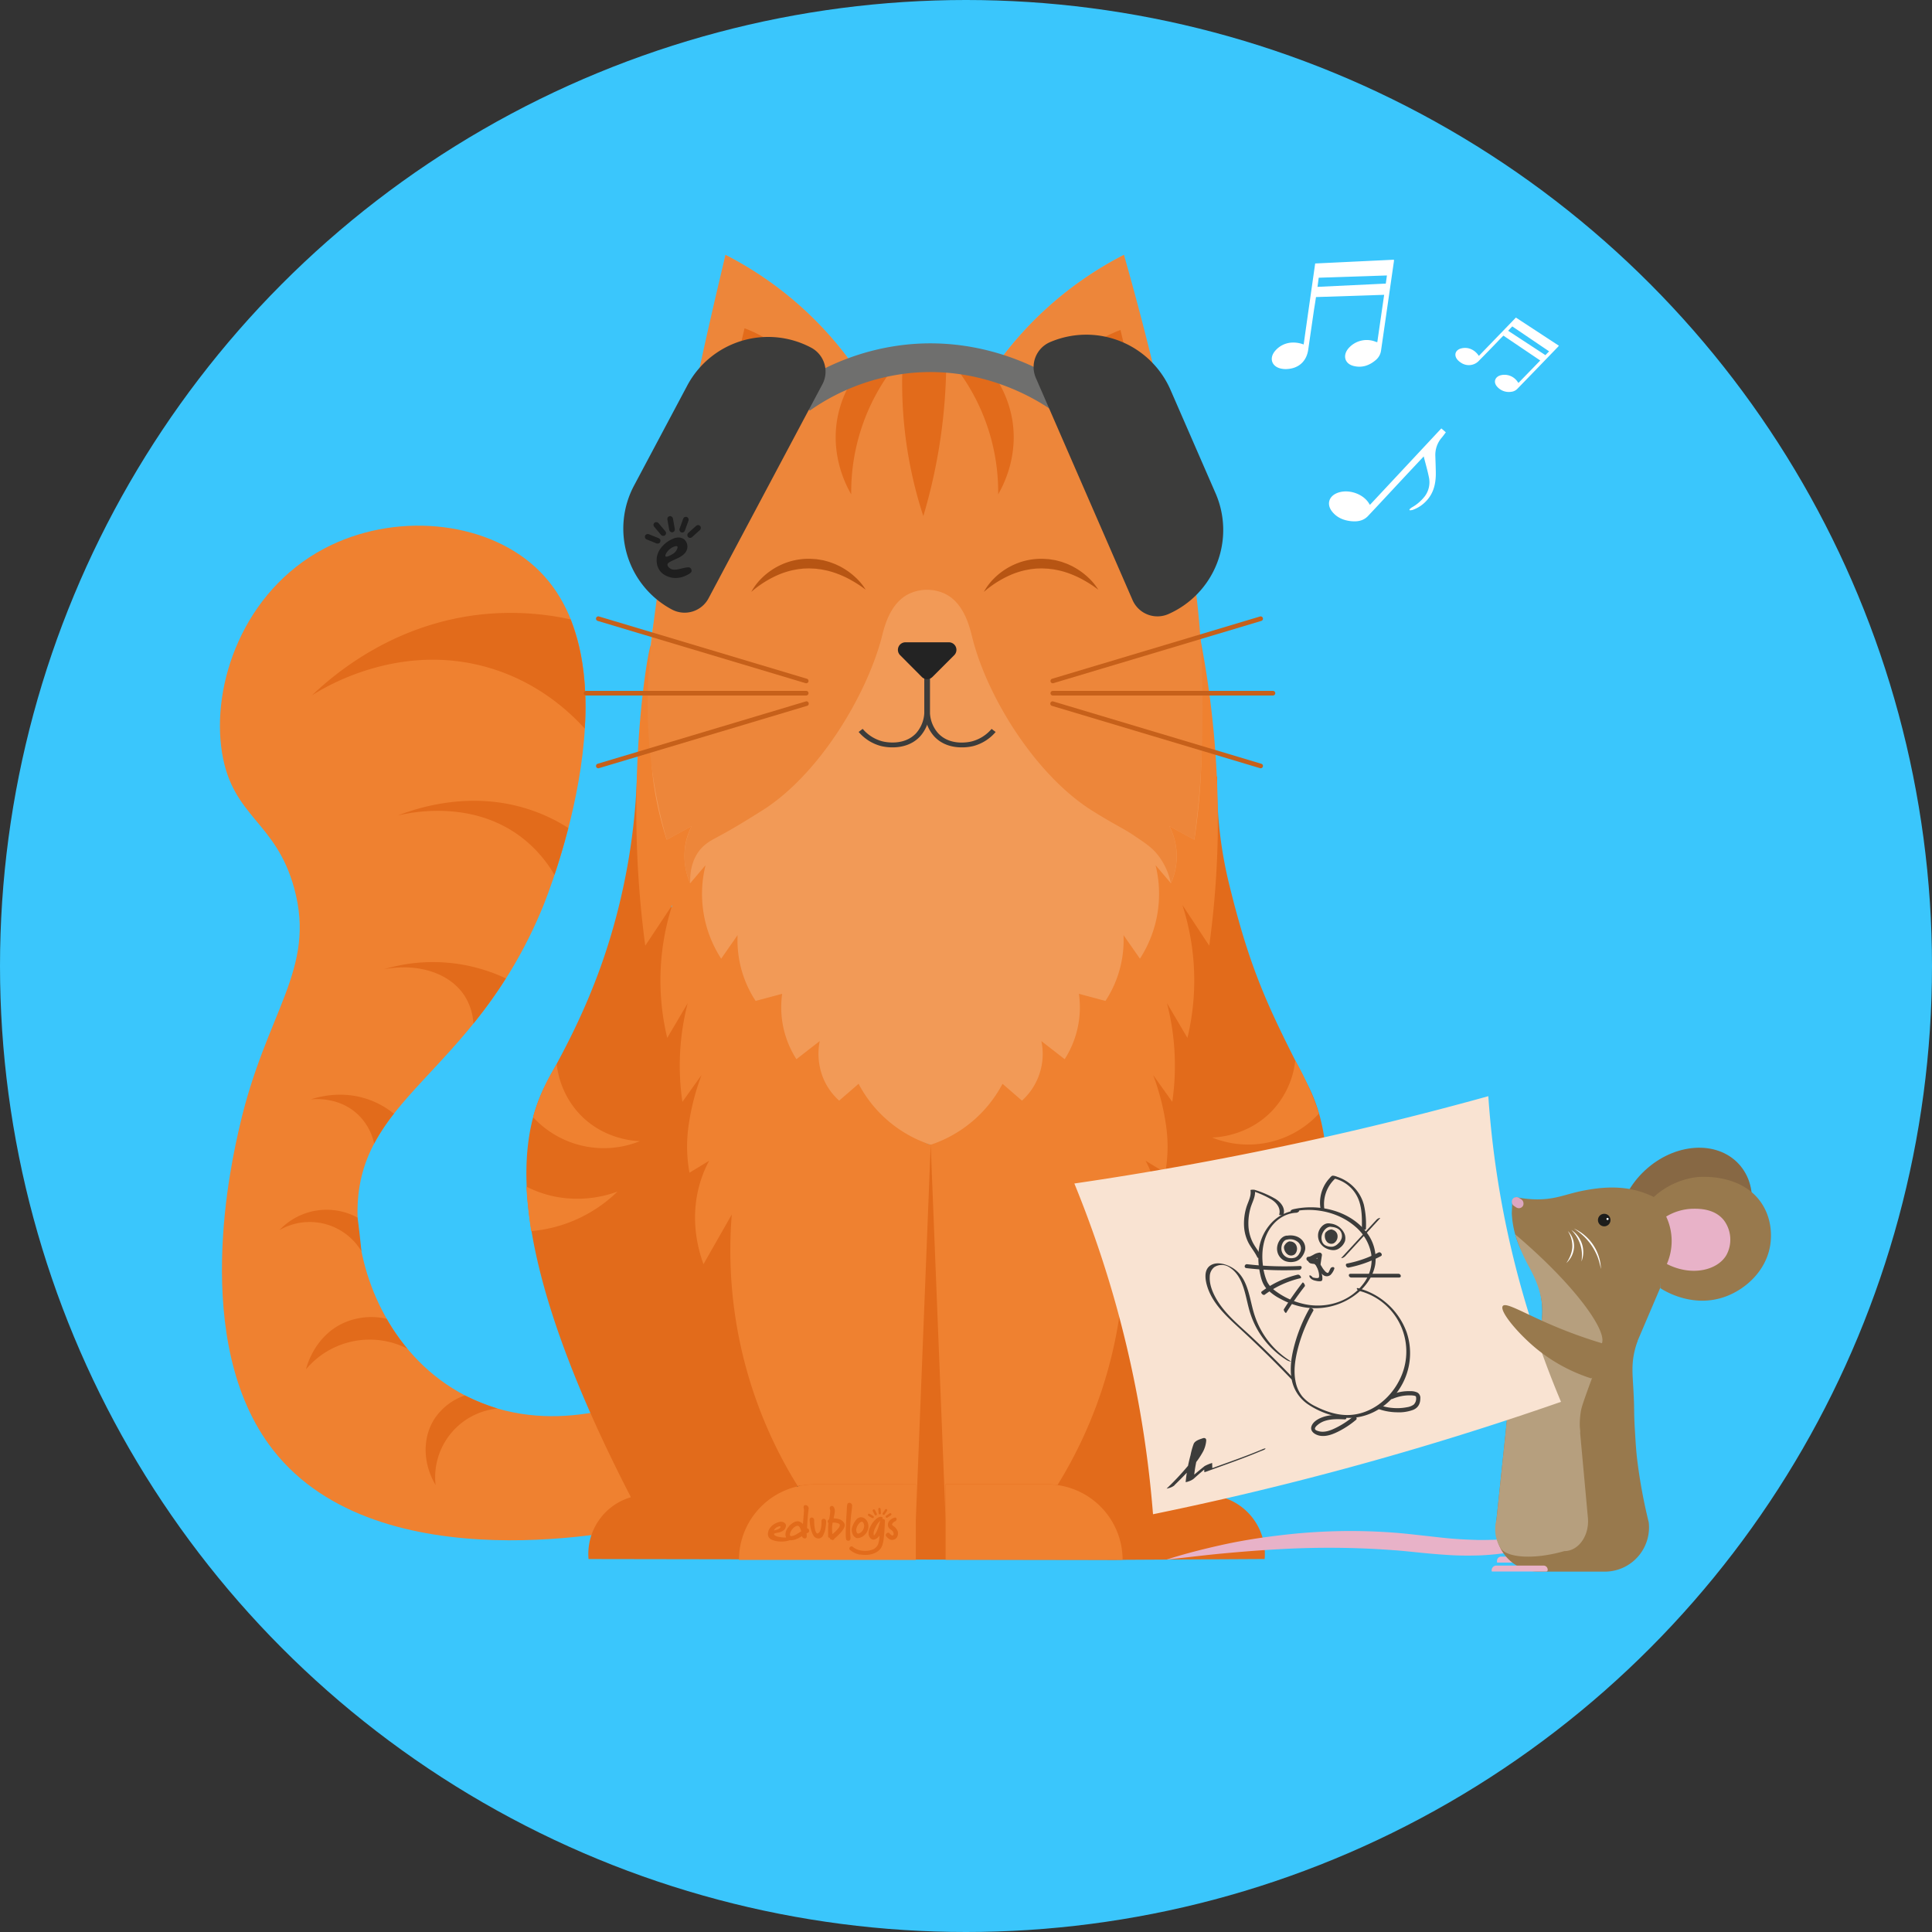<svg id="Layer_1" data-name="Layer 1" xmlns="http://www.w3.org/2000/svg" viewBox="0 0 1024 1024"><rect x="0" y="0" width="1024" height="1024" fill="#333333" stroke="none"/><defs><style>.cls-1{fill:#3ac6fc;}.cls-2{fill:#ef8130;}.cls-3{fill:#e26b1b;}.cls-4{fill:#f29a57;}.cls-5,.cls-9{fill:none;stroke-miterlimit:10;}.cls-5{stroke:#1d1d1b;stroke-width:1.72px;}.cls-6{fill:#ed863a;}.cls-7{fill:#3c3c3b;}.cls-8{fill:#232323;}.cls-9{stroke:#6f6f6e;stroke-width:15.21px;}.cls-10{fill:#b75513;}.cls-11{fill:#fff;}.cls-12{fill:#c6601a;}.cls-13{fill:#1e1e1e;}.cls-14{fill:#e8b2c8;}.cls-15{fill:#876844;}.cls-16{fill:#98794d;}.cls-17{fill:#b69f7e;}.cls-18{fill:#1d1d1b;}.cls-19{fill:#f9e3d2;}.cls-20{fill:#dda6c0;}</style></defs><circle class="cls-1" cx="512" cy="512" r="512"/><path class="cls-2" d="M345,739.07c-6.41,3-53.32,24.06-98.55.54-37.4-19.45-55.89-60.29-56.92-94.25-2-64.22,60.6-73.89,98-164.23,3.19-7.72,52-129.42-3.77-180.52-27.15-24.88-75.06-29.35-111.94-9.85-42.94,22.71-60,72.11-54.13,108.25,5.58,34.31,28.51,36.13,38.26,71.85,11.78,43.17-15,65.22-28.92,126-3.81,16.58-27,114.46,17.73,171.7,56.32,72,190.45,41.73,196.23,40.35"/><path class="cls-3" d="M302.46,328.31a147.3,147.3,0,0,0-48.14-2.55c-46.24,5.26-77.07,31.45-88.91,42.74,6.62-4.21,46.1-28.37,93.36-14.68,26.62,7.71,43.49,23.89,51.14,32.34a160.07,160.07,0,0,0-.75-30.71,123,123,0,0,0-2.7-14.57A113.87,113.87,0,0,0,302.46,328.31Z"/><path class="cls-3" d="M301.2,438.83a92.39,92.39,0,0,0-20-9.57c-30.71-10.34-58.71-1.53-70.44,3,5.81-1.41,38.55-8.82,65.25,11.23a68.28,68.28,0,0,1,17.87,20.22q2.34-7,4.54-14.62,1.5-5.22,2.8-10.26"/><path class="cls-3" d="M268.13,518.59c-3.05,4.81-6.45,9.81-10.22,14.91-2.35,3.16-4.69,6.18-7,9a30.38,30.38,0,0,0-4.87-15c-7.88-11.86-24.64-17.15-42.52-13.78a90.75,90.75,0,0,1,64.62,4.86Z"/><path class="cls-3" d="M208.77,590.28a45.35,45.35,0,0,0-13.58-7.57c-13.64-4.75-25.76-1.54-30.48,0,2-.22,15.22-1.44,25.21,8.21a30.33,30.33,0,0,1,8.39,15.18,105.46,105.46,0,0,1,5.52-9.09C205.48,594.56,207.15,592.32,208.77,590.28Z"/><path class="cls-3" d="M189.5,645.36A34.35,34.35,0,0,0,148.1,652a32,32,0,0,1,43.45,11.16q-.33-3.47-.73-7C190.42,652.45,190,648.87,189.5,645.36Z"/><path class="cls-3" d="M204.93,699a36.07,36.07,0,0,0-22.67,2.13c-15.34,6.93-19.54,22.49-20.07,24.62a44.05,44.05,0,0,1,53.72-10.93c-1.61-1.93-3.26-4-4.91-6.34A111,111,0,0,1,204.93,699Z"/><path class="cls-3" d="M246.42,739.61a31.55,31.55,0,0,0-16.35,12.72c-6.28,10.08-5.89,23.5.8,34.75a36.61,36.61,0,0,1,32.87-40.52q-3-.93-6.22-2.12A117.43,117.43,0,0,1,246.42,739.61Z"/><path class="cls-4" d="M581.48,579.59c-10,7.1-34,20.87-66,25.52a154.9,154.9,0,0,1-22.21,1.62,199.28,199.28,0,0,1-72.78-38.26C325.67,489.41,343.85,347.89,346,332.93Q365.25,234,384.47,135.12a188.68,188.68,0,0,1,70.17,62.06,142.18,142.18,0,0,1,70.82,0,188.92,188.92,0,0,1,70.2-62.06Q616,237.08,636.28,339a451.93,451.93,0,0,1-2.75,115.39C625.81,504.39,618.46,553.39,581.48,579.59Z"/><path class="cls-3" d="M337.67,410.23a334.86,334.86,0,0,1-7.48,60.66,332,332,0,0,1-11,39.17C308,541.93,295.08,563.36,289,575.24c-16.4,32-19.54,92.51,45.4,218.32a31.33,31.33,0,0,0-22.46,32.77l283,.45h-8.32l83.67-.46a31.33,31.33,0,0,0-22.46-32.77c64.95-125.81,61.8-186.33,45.4-218.32-20.32-39.65-30-59.18-41.2-104.35a224.17,224.17,0,0,1-6.85-47.84c-.36-8.55.17-11.5-.21-11.58-1.33-.28-7.87,35.88-18.26,68.17-11.11,34.59-20.36,63.34-43.27,86.77-9.6,9.82-37,34.44-90.16,40.32a140.91,140.91,0,0,1-37.48-9.11C361.36,560.11,340.47,429.39,337.67,410.23Z"/><path class="cls-5" d="M423,787.92l-.13-.21"/><path class="cls-2" d="M485.42,786.71v40.07H391.66v0a40.06,40.06,0,0,1,31.2-39,39.42,39.42,0,0,1,8.9-1Z"/><path class="cls-2" d="M595,826.73v0H501.19V786.71h53.66a36.75,36.75,0,0,1,5.67.42A40.06,40.06,0,0,1,595,826.73Z"/><path class="cls-2" d="M493.29,606.73q-3.93,99.46-7.87,198.93V786.71H431.76a39.42,39.42,0,0,0-8.9,1,236.22,236.22,0,0,1-35-144l-15,26.32c-2.75-7.53-7-22.83-2.52-40.57a64,64,0,0,1,5.49-14.22c-3.47,2.13-6.93,4.22-10.39,6.32a77.11,77.11,0,0,1-.56-24.35v0a127.12,127.12,0,0,1,6.93-27.4c-3.38,4.73-6.74,9.48-10.13,14.2a132.7,132.7,0,0,1,2.81-52.3c-3.59,6.14-7.22,12.26-10.84,18.4a130.43,130.43,0,0,1,2.68-70.46L342,501.24c-1.2-9-2.58-21-3.54-35.35-4.61-68.63,5.44-124.06,6.55-124,.49,0-.65,10.92-.43,37.3.19,23,1.19,31.51,2,37a178.54,178.54,0,0,0,6.78,28.88l13.23-7.2a33.79,33.79,0,0,0-3,8.09,36.35,36.35,0,0,0,2.22,22.2l8.14-9.58a63.11,63.11,0,0,0,8.29,49.54l8.7-12.49a59.09,59.09,0,0,0,3.39,22.53,58.27,58.27,0,0,0,6.17,12.35l14.07-3.77a51,51,0,0,0,7.55,34.66l12.36-9.61a34.27,34.27,0,0,0,2.4,20.93,33.11,33.11,0,0,0,7.89,10.64l10.3-8.92a66.47,66.47,0,0,0,38.24,32.3,66.9,66.9,0,0,0,38.05-32.3l10.3,8.92a33.35,33.35,0,0,0,10.29-31.57q6.18,4.8,12.35,9.61a51,51,0,0,0,7.55-34.66l14.07,3.77a58.6,58.6,0,0,0,9.56-34.88l8.71,12.49a63.25,63.25,0,0,0,8.29-49.54q4.06,4.79,8.14,9.58a34.78,34.78,0,0,0-.81-30.29l13.24,7.2a343.23,343.23,0,0,0,3.8-55.92c-.66-44.45-10.15-90.42-10-90.44h0c.68,2.36,1.31,4.75,1.92,7.16a1.05,1.05,0,0,0,0,.19,506.31,506.31,0,0,1,16.71,130.15c0,9.71-.34,19.58-1,29.68-.79,12.23-2,24-3.55,35.35l-14.25-21.6a130.15,130.15,0,0,1,2.68,70.46q-5.43-9.21-10.84-18.4a132.7,132.7,0,0,1,2.81,52.3c-3.38-4.72-6.74-9.47-10.13-14.2a127.12,127.12,0,0,1,6.93,27.4v0a78.11,78.11,0,0,1-.52,24.35c-3.47-2.1-6.93-4.19-10.4-6.32a64,64,0,0,1,5.46,14.22c4.52,17.74.24,33-2.52,40.57q-7.52-13.14-15-26.32a236.69,236.69,0,0,1-34.64,143.38,36.75,36.75,0,0,0-5.67-.42H501.19v18.95Q497.25,706.2,493.29,606.73Z"/><path class="cls-6" d="M633,445.06l-13.24-7.2a34.78,34.78,0,0,1,.81,30.29A36.26,36.26,0,0,0,614,453.56c-3.53-4.63-7.52-7-13-10.74s-10.18-5.66-22.11-13.14c-30-18.84-55.58-60.17-63.45-91.37-1.39-5.43-4.15-18.21-14.15-23.38a22.37,22.37,0,0,0-19.89,0c-9.89,5.12-12.75,17.63-14,22.59-7.74,30-32.77,72.87-63.58,92.16-7.42,4.65-14.87,9.29-22.59,13.43-4.23,2.27-7.57,3.93-10.48,7.64-4.56,5.82-5.07,12.88-4.91,17.4a35.18,35.18,0,0,1,.8-30.29l-13.23,7.2a261.33,261.33,0,0,1-7.57-35.38c-4.33-30.32-2.42-55.12.23-76.78,4.93-40.35,17.33-110.16,38.47-197.8a188.31,188.31,0,0,1,70.16,62.06,141.91,141.91,0,0,1,70.83,0,188.76,188.76,0,0,1,70.19-62.06C622.31,228.23,634,301.82,636.29,339a627.18,627.18,0,0,1,.09,72.61C635.45,425.27,634.13,436.74,633,445.06Z"/><path class="cls-7" d="M509.72,396.12c-4.36,0-10.16-1.07-14.57-5.81a19.86,19.86,0,0,1-5-12.12V356h2.76v22.13a17.43,17.43,0,0,0,4.34,10.51c6.5,7,16.74,4.6,17.89,4.3a20.58,20.58,0,0,0,10.42-6.6l2.15,1.62a23.4,23.4,0,0,1-11.83,7.47A25.7,25.7,0,0,1,509.72,396.12Z"/><path class="cls-7" d="M473.05,396.12a25.47,25.47,0,0,1-6.12-.71,23.35,23.35,0,0,1-11.83-7.47l2.14-1.62a20.58,20.58,0,0,0,10.42,6.6c1.14.29,11.39,2.68,17.89-4.3A17.4,17.4,0,0,0,489.89,378V356h2.76v22.13a19.91,19.91,0,0,1-5,12.2C483.22,395.05,477.42,396.12,473.05,396.12Z"/><path class="cls-8" d="M505.84,347.17l-11.65,11.65a3.94,3.94,0,0,1-5.59,0L477,347.17a4,4,0,0,1,2.79-6.74H503A4,4,0,0,1,505.84,347.17Z"/><path class="cls-3" d="M376.85,249.11q8.89-37.56,17.77-75.12a70.91,70.91,0,0,1,36.74,31.45c-4,1.84-8.18,4-12.4,6.43A147,147,0,0,0,376.85,249.11Z"/><path class="cls-3" d="M611.65,250q-8.88-37.56-17.77-75.11a70.91,70.91,0,0,0-36.74,31.45c4,1.84,8.18,4,12.41,6.43A147.1,147.1,0,0,1,611.65,250Z"/><path class="cls-3" d="M454.64,197.18a58.24,58.24,0,0,0-10.79,24.43c-3.67,20,4.6,35.71,7.31,40.41a108.41,108.41,0,0,1,23.41-68.48c-3.13.32-6.49.77-10,1.42S457.68,196.37,454.64,197.18Z"/><path class="cls-3" d="M525.58,197.18a58.24,58.24,0,0,1,10.79,24.43c3.66,20-4.61,35.71-7.32,40.41a108.33,108.33,0,0,0-23.4-68.48c3.4.36,7,.88,10.86,1.61C519.73,195.76,522.75,196.45,525.58,197.18Z"/><path class="cls-3" d="M501.53,193.16a292.06,292.06,0,0,1-12.15,80.39,226.38,226.38,0,0,1-11-80.38c3-.25,6.23-.41,9.6-.46,4.83-.07,9.35.12,13.51.45"/><path class="cls-2" d="M686.53,562.08a46.35,46.35,0,0,1-12.35,26.74c-12.47,13-28.39,14-31.76,14.08a51,51,0,0,0,56.68-12.72,158.49,158.49,0,0,0-5.86-14.94C691.06,570.4,688.78,566,686.53,562.08Z"/><path class="cls-2" d="M295.08,564a46.31,46.31,0,0,0,12.36,26.74c12.47,13,28.38,14,31.75,14.07a51,51,0,0,1-56.68-12.71c.94-3.27,2.1-6.77,3.56-10.44A108.62,108.62,0,0,1,295.08,564Z"/><path class="cls-9" d="M424.8,211.44a119.87,119.87,0,0,1,57.48-21.34c39.93-3.74,69.3,14.21,78.22,20.15"/><path class="cls-2" d="M703.08,628.93A59.27,59.27,0,0,1,688,634.22a61.79,61.79,0,0,1-33.14-2.65,74.82,74.82,0,0,0,45.71,20.95q.84-5.25,1.48-11c.49-4.38.84-8.59,1.08-12.62"/><path class="cls-2" d="M279,628.93a59.27,59.27,0,0,0,15.13,5.29,61.79,61.79,0,0,0,33.14-2.65,74.82,74.82,0,0,1-45.71,20.95q-.84-5.25-1.48-11c-.49-4.38-.84-8.59-1.08-12.62"/><path class="cls-7" d="M395,167.05h0a14.36,14.36,0,0,1,14.36,14.36V309.88A14.36,14.36,0,0,1,395,324.24h0a48.56,48.56,0,0,1-48.56-48.56V215.61A48.56,48.56,0,0,1,395,167.05Z" transform="translate(159.66 -148.71) rotate(28.01)"/><path class="cls-7" d="M619.2,325.5h0a48.69,48.69,0,0,0,25.14-63.9l-24-55.08a48.7,48.7,0,0,0-63.9-25.14h0a14.41,14.41,0,0,0-7.43,18.9l51.28,117.79A14.39,14.39,0,0,0,619.2,325.5Z"/><path class="cls-10" d="M398.19,313.71a31.18,31.18,0,0,1,5.33-7.08,35.88,35.88,0,0,1,15.53-9.15,36.47,36.47,0,0,1,9.12-1.32c.39,0,.77,0,1.16,0l1.15.07,2.31.15,2.29.37,1.14.19,1.11.29c.74.2,1.49.39,2.22.61l2.16.79a19.5,19.5,0,0,1,2.1.9c.69.33,1.39.63,2,1a36.13,36.13,0,0,1,7.33,5.23,31,31,0,0,1,5.69,6.79,61.13,61.13,0,0,0-7.19-4.75,51.38,51.38,0,0,0-7.54-3.59,42.58,42.58,0,0,0-7.85-2.22l-1-.2-1-.12-2-.25-2-.09-1-.05c-.34,0-.68,0-1,0l-2,.06c-.67,0-1.34.15-2,.2-1.35.09-2.66.42-4,.64a44.36,44.36,0,0,0-7.76,2.49A55.58,55.58,0,0,0,398.19,313.71Z"/><path class="cls-10" d="M521.47,313.71a31.18,31.18,0,0,1,5.33-7.08,35.88,35.88,0,0,1,15.53-9.15,36.47,36.47,0,0,1,9.12-1.32c.39,0,.77,0,1.16,0l1.15.07,2.31.15,2.28.37,1.14.19,1.12.29c.74.2,1.49.39,2.22.61l2.16.79a20.4,20.4,0,0,1,2.1.9c.69.33,1.38.63,2,1a36.7,36.7,0,0,1,7.33,5.23,31,31,0,0,1,5.69,6.79,61.13,61.13,0,0,0-7.19-4.75,51.87,51.87,0,0,0-7.54-3.59,42.46,42.46,0,0,0-7.86-2.22l-1-.2-1-.12-2-.25-2-.09-1-.05c-.33,0-.67,0-1,0l-2,.06c-.67,0-1.34.15-2,.2-1.35.09-2.66.42-4,.64a44.36,44.36,0,0,0-7.76,2.49A55.58,55.58,0,0,0,521.47,313.71Z"/><path class="cls-11" d="M730,181.35c1.22-8.42,2.41-16.68,3.63-25.09l-36.13,1.19c-.32,2.17-.64,4.27-1,6.37q-1.56,10.74-3.11,21.49c-.88,6.14-5,9.95-11.23,10.29a12.12,12.12,0,0,1-3.18-.23c-5-1.08-6.46-5.57-3.08-9.47,3.65-4.19,9.26-5.47,15.07-3.32,2-14.29,4.06-28.54,6.1-42.93l41.75-2c0,.61,0,1.07-.11,1.53q-3.35,23.22-6.7,46.44a8,8,0,0,1-2.75,5.15c-3.48,3-7.48,4.36-12,3.15s-5.7-5.5-2.6-9.23a12.8,12.8,0,0,1,14.54-3.53A5.63,5.63,0,0,0,730,181.35Zm5.1-35.35-36.15,1.2-.65,4.84,36.2-1.73Z"/><path class="cls-11" d="M726.09,267.59l37.84-40.52,2.4,2.08c-.79,1-1.47,2-2.2,2.84a13.93,13.93,0,0,0-3.37,9.68c.09,3.11.23,6.22.25,9.33,0,5.46-1.2,10.51-5.12,14.6a18,18,0,0,1-7.28,4.7,7.35,7.35,0,0,1-1.42.17L747,270a10.26,10.26,0,0,1,1.2-1,22.89,22.89,0,0,0,7-6,12.47,12.47,0,0,0,2.16-10c-.73-3.65-1.79-7.23-2.76-11.09-2.92,3.11-5.64,6-8.35,8.9-7.06,7.56-14.09,15.15-21.18,22.69-2.45,2.6-5.67,3.08-9,2.73-4-.42-7.64-1.94-10.18-5.29-2.76-3.66-1.61-7.73,2.61-9.54,5.74-2.46,13.85.11,17.11,5.43Z"/><path class="cls-11" d="M804.85,202.92l11.51-11.85-19.52-13.18c-1,1-2,2-2.93,3Q789,186,784.06,191a7.35,7.35,0,0,1-9.86,1.13,7.8,7.8,0,0,1-1.59-1.33c-2.24-2.49-1.28-5.41,2-6.17,3.53-.82,7,.65,9.22,4l19.63-20.31,22.78,14.91c-.25.31-.43.55-.64.77Q815,195,804.31,206a5.29,5.29,0,0,1-3.43,1.67,8.22,8.22,0,0,1-7.54-2.93c-1.94-2.37-.9-5.09,2.15-5.87a8.35,8.35,0,0,1,9,3.7A4,4,0,0,0,804.85,202.92Zm16.21-16.7L801.53,173l-2.19,2.31,19.75,12.92Z"/><path class="cls-12" d="M558,362.14a1.22,1.22,0,0,1-.35-2.39l110.2-33a1.22,1.22,0,0,1,.69,2.34l-110.19,33A1.48,1.48,0,0,1,558,362.14Z"/><path class="cls-12" d="M668.17,407.2a1,1,0,0,1-.34-.06l-110.2-33a1.22,1.22,0,1,1,.7-2.33l110.19,33a1.21,1.21,0,0,1,.82,1.52A1.23,1.23,0,0,1,668.17,407.2Z"/><path class="cls-12" d="M674.68,368.63H558a1.22,1.22,0,0,1,0-2.44h116.7a1.22,1.22,0,0,1,0,2.44Z"/><path class="cls-12" d="M427.31,362.14a1.48,1.48,0,0,1-.35-.05l-110.19-33a1.22,1.22,0,0,1,.7-2.34l110.19,33a1.22,1.22,0,0,1-.35,2.39Z"/><path class="cls-12" d="M317.12,407.2a1.23,1.23,0,0,1-1.17-.87,1.22,1.22,0,0,1,.82-1.52L427,371.8a1.22,1.22,0,1,1,.7,2.33l-110.19,33A1.12,1.12,0,0,1,317.12,407.2Z"/><path class="cls-12" d="M427.31,368.63H310.61a1.22,1.22,0,0,1,0-2.44h116.7a1.22,1.22,0,0,1,0,2.44Z"/><path class="cls-13" d="M365.11,300.73c-1.43-.13-4,.66-5.35.94-1.23.25-3,.6-4.47-.31-.65-.4-1.64-1.33-1.49-2.22s1.4-1.44,3.94-2.63l1-.45c1.34-.61,4.73-2.17,5.44-5.1a5.17,5.17,0,0,0-1.44-5,5,5,0,0,0-3.22-1.08,7.23,7.23,0,0,0-3.16.83,14.61,14.61,0,0,0-5.14,3.67,11.36,11.36,0,0,0-2.77,4.63,10.42,10.42,0,0,0-.27,4.73,8.44,8.44,0,0,0,4.71,6.34A11.48,11.48,0,0,0,357,306.3a12.58,12.58,0,0,0,7.17-1.55c2.14-1,2.36-1.72,2.39-2.07a2,2,0,0,0-.86-1.78A1.42,1.42,0,0,0,365.11,300.73Zm-12.34-5.82c-.56-.66,1.15-3.54,3.57-4.77.76-.38,2.24-1,2.68-.47s-.61,2.21-.7,2.33a5.75,5.75,0,0,1-1.9,1.71C355.66,294.18,353.28,295.5,352.77,294.91Z"/><rect class="cls-13" x="354.19" y="273.51" width="2.99" height="8.69" rx="1.47" transform="translate(-42.95 66.18) rotate(-10.03)"/><rect class="cls-13" x="361.04" y="273.75" width="2.99" height="8.69" rx="1.47" transform="translate(116.79 -107.1) rotate(19.97)"/><rect class="cls-13" x="348.2" y="276.02" width="2.99" height="8.69" rx="1.47" transform="translate(797.78 270.14) rotate(139.97)"/><rect class="cls-13" x="344.43" y="281.23" width="2.99" height="8.69" rx="1.47" transform="translate(740.37 71.96) rotate(112.02)"/><rect class="cls-13" x="366.36" y="277.35" width="2.99" height="8.69" rx="1.47" transform="translate(330.43 -180.11) rotate(47.92)"/><path class="cls-3" d="M417.06,815.46a3.55,3.55,0,0,1-.76-2.18h0a6.31,6.31,0,0,1,1.33-3.61h0A9.62,9.62,0,0,1,420.5,807h0a4.42,4.42,0,0,1,2.08-.67h0a2.69,2.69,0,0,1,.4,0h0a3.82,3.82,0,0,1,2.31,1.15h0a4.09,4.09,0,0,1,.28.33h0c.06-.7.14-1.56.21-2.46h0c.18-2.12.35-4.46.34-5.17h0v-.13h0a4.74,4.74,0,0,1-.19-1.17h0a1.46,1.46,0,0,1,.15-.72h0a.89.89,0,0,1,.75-.43h0a1.77,1.77,0,0,1,1.78,1.75h0a1.74,1.74,0,0,1-.1.59h0v0h0a.64.64,0,0,0,0,.07h0c0,.07,0,.16,0,.27h0c0,.22-.07.52-.11.89h0c-.08.73-.18,1.71-.27,2.78h0c-.16,2-.31,4.23-.36,5.93h0a1.87,1.87,0,0,1,.58.27h0a1.07,1.07,0,0,1,.42.59h0a1.77,1.77,0,0,1,.07.5h0a1,1,0,0,1-.22.7h0a1.24,1.24,0,0,1-.5.38h0a5.55,5.55,0,0,1-.64.24h0a9.37,9.37,0,0,1,.12,1.18h0a3,3,0,0,1-.06.66h0a1.26,1.26,0,0,1-.33.65h0a.9.9,0,0,1-.57.22h-.12a1.78,1.78,0,0,1-.88-.31h0a1.35,1.35,0,0,1-.48-.63h0c0-.11-.06-.21-.08-.3h0c-.37.24-.87.54-1.45.85h0a9.87,9.87,0,0,1-4.22,1.37h0a2.77,2.77,0,0,1-2.29-1Zm3-5.1a5.33,5.33,0,0,0-1.4,3h0a.76.76,0,0,0,.18.56h0a.89.89,0,0,0,.7.24h0a5.94,5.94,0,0,0,2.44-.89h0c.86-.47,1.78-1.07,2.66-1.62h0c0-.18-.1-.43-.18-.69h0a5.2,5.2,0,0,0-.81-1.75h0a1.37,1.37,0,0,0-.77-.53h-.24a4.3,4.3,0,0,0-2.58,1.71Zm11.14,3.55a10.11,10.11,0,0,1-1.32-3.13h0a25.9,25.9,0,0,1-.74-5h0a1.41,1.41,0,0,1,0-.2h0a1.35,1.35,0,0,1,.25-.87h0a1,1,0,0,1,.75-.38h0l.2,0h0a1.35,1.35,0,0,1,1,.65h0a1.52,1.52,0,0,1,.19.76h0v.61h0a21.22,21.22,0,0,0,.37,3.95h0a5,5,0,0,0,.85,2.18h0c.21.24.36.3.51.3h0a.67.67,0,0,0,.34-.1h0a2.55,2.55,0,0,0,1.05-1.21h0a7.81,7.81,0,0,0,.57-2h0a18.09,18.09,0,0,0,.2-3.06h0v-.08h0a1.57,1.57,0,0,1,.17-.81h0a1.17,1.17,0,0,1,1-.55h.08a1.06,1.06,0,0,1,.73.3h0a1.51,1.51,0,0,1,.34.51h0a2.13,2.13,0,0,1,.15.63h0v.1c0,.29-.09,1.53-.31,3h0a12.54,12.54,0,0,1-1.31,4.28h0a3,3,0,0,1-2.09,1.63h0l-.42,0h0a3.11,3.11,0,0,1-2.59-1.52Zm9.94,2.21h-.22a1.37,1.37,0,0,1-.95-.53h0a1.39,1.39,0,0,1-.21-.52h0l-.13,0h0a1.17,1.17,0,0,1-.72-.54h0l0,0v0a.8.8,0,0,1,0-.15h0a.15.15,0,0,1,0-.07h0a.81.81,0,0,1,0-.16h0c0-.13,0-.31,0-.52h0c0-.43,0-1,0-1.69h0a46.17,46.17,0,0,1,.15-4.66h0a1.53,1.53,0,0,1-.37-.8h0v-.1h0a1.15,1.15,0,0,1,.34-.78h0a1.89,1.89,0,0,1,.4-.34h0c0-.06,0-.14.05-.23h0c.07-.3.15-.71.23-1.19h0a18.5,18.5,0,0,0,.32-3.16h0v-.15h0a3.3,3.3,0,0,0-.1-.43h0a3.31,3.31,0,0,1-.14-.77h0a1.13,1.13,0,0,1,.24-.75h0a1.19,1.19,0,0,1,.8-.4h.1a1,1,0,0,1,.68.26h0a1.93,1.93,0,0,1,.43.54h0a3.55,3.55,0,0,1,.41,1.62h0v.17h0a8.43,8.43,0,0,1-.22,2h0c-.11.54-.24,1.14-.39,2h0a10.22,10.22,0,0,1,2.76.39h0a4.52,4.52,0,0,1,2.94,2.3h0a1.83,1.83,0,0,1,.2.85h0a4,4,0,0,1-.66,2h0a13.19,13.19,0,0,1-1.47,2h0a35.37,35.37,0,0,1-3,2.9h0c-.17.16-.29.27-.31.3h0a1.78,1.78,0,0,0-.23.28h0a1.16,1.16,0,0,1-.34.37h0a.91.91,0,0,1-.44.12h0Zm-.14-5.8a26.81,26.81,0,0,0,.18,2.8h0c.23-.19.51-.41.81-.67h0a16.54,16.54,0,0,0,2.49-2.6h0a2.94,2.94,0,0,0,.65-1.51h0a.56.56,0,0,0-.07-.3h0a1.93,1.93,0,0,0-1.17-.75h0a7,7,0,0,0-2.13-.29h0l-.46,0h0c0,.16-.06.37-.09.62h0a18.34,18.34,0,0,0-.21,2.18h0v.5Zm8.71,6.34a1.56,1.56,0,0,1-.86-.29h0a1,1,0,0,1-.38-.58h0a3.84,3.84,0,0,1-.12-.67h0c-.06-.52-.09-1.19-.1-2h0c0-3,.25-7.67.42-10.38h0c.09-1.37.14-2.55.2-3.46h0a10,10,0,0,1,.24-2h0a1.15,1.15,0,0,1,.23-.41h0a1.28,1.28,0,0,1,.85-.38h0a1.58,1.58,0,0,1,1.08.54h0a1.23,1.23,0,0,1,.28.47h0a1.91,1.91,0,0,1,.08.59h0c0,.5-.08,1.19-.22,2.39h0c-.14,1.21-.34,2.92-.56,5.4h0c-.18,2-.25,3.92-.24,5.64h0c0,1.11.07,2.11.16,2.92h0c0,.11,0,.25,0,.4h0a3.09,3.09,0,0,1,0,.73h0a1.44,1.44,0,0,1-.37.78h0a.92.92,0,0,1-.65.27h0Zm3.85-1.69.23-.48-.23.48a3.59,3.59,0,0,1-1.46-1.5h0a5.36,5.36,0,0,1-.66-2.5h0a5.38,5.38,0,0,1,.39-2h0a11.88,11.88,0,0,1,2-3.51h0a3.63,3.63,0,0,1,2.27-1.29h.21a3.61,3.61,0,0,1,2.2.82h0a4.76,4.76,0,0,1,1.68,3h0a5.83,5.83,0,0,1,.09,1h0a6.12,6.12,0,0,1-2,4.52h0a5.83,5.83,0,0,1-3.69,1.73h0a2.46,2.46,0,0,1-1.08-.22Zm3-8.4a.68.68,0,0,0-.17.07h0a2.24,2.24,0,0,0-.67.43h0a6.51,6.51,0,0,0-1.82,3.14h0a2.08,2.08,0,0,0-.09.71h0a3.08,3.08,0,0,0,.27,1.25h0a1.15,1.15,0,0,0,.61.65h0a.62.62,0,0,0,.21,0h0a2.72,2.72,0,0,0,1.45-.69h0a4.18,4.18,0,0,0,1.09-1.28h0v0a5,5,0,0,0,.58-2.18h0a3.09,3.09,0,0,0-.31-1.3h0a1.75,1.75,0,0,0-.43-.65h0a1,1,0,0,0-.44-.2h0l-.25,0h0Zm-.14-.12,0-.41,0,.41Zm-48.66,3.93a8.48,8.48,0,0,1,1.57-1.86,10.06,10.06,0,0,1,4.29-2l.75.06a3.27,3.27,0,0,1,1.69.78,1.9,1.9,0,0,1,.4,1.93,3.29,3.29,0,0,1-1.59,2.12,7.48,7.48,0,0,1-2.86,1c-1,.16-1.61.35-1.71.56s0,.5.39.82a6.48,6.48,0,0,0,2.64.87,12,12,0,0,0,3.46.21,12.88,12.88,0,0,0,2.26-.46c.59-.2,1.23.42,1.55.37s.56.15.71.59c-.67.74-1.55.52-2.27.81a11.86,11.86,0,0,1-2.65.71,15.25,15.25,0,0,1-3.77.09l-.88-.11a11.12,11.12,0,0,1-3.13-1,3.8,3.8,0,0,1-1.16-1.13,3.53,3.53,0,0,1-.44-1.75A6.34,6.34,0,0,1,407.74,810.38Zm2.39.76a8.36,8.36,0,0,0,2.81-.9c.49-.34.73-.67.7-1s-.39-.37-1.11-.11A4,4,0,0,0,411,810,12.36,12.36,0,0,0,410.13,811.14Z"/><path class="cls-3" d="M455.9,824a10.78,10.78,0,0,1-5.43-2.58h0a.84.84,0,0,1-.3-.62h0a.92.92,0,0,1,0-.16h0a1.21,1.21,0,0,1,.35-.68h0a1.26,1.26,0,0,1,.71-.35h0l.14,0h0a1,1,0,0,1,.69.29h0a7.14,7.14,0,0,0,1.51,1h0a11.22,11.22,0,0,0,1.74.69h0A12.05,12.05,0,0,0,458,822h0c.3,0,.6,0,.9,0h0a10.36,10.36,0,0,0,1.84-.2h0a11.23,11.23,0,0,0,2.34-.74h0a5.36,5.36,0,0,0,2.38-2.7h0a14.44,14.44,0,0,0,.68-4.47h0c-.15.21-.31.41-.48.61h0a5.27,5.27,0,0,1-1,.89h0a3.75,3.75,0,0,1-1.53.63h0l-.27,0h0a1.63,1.63,0,0,1-.72-.15h0a2.65,2.65,0,0,1-.76-.53h0a3.75,3.75,0,0,1-1-2.42h0c0-.08,0-.17,0-.26h0a6.46,6.46,0,0,1,.49-2.52h0a15.31,15.31,0,0,1,1.31-2.55h0a11.11,11.11,0,0,1,.68-.95h0a10.71,10.71,0,0,1,1.23-1.32h0a7.07,7.07,0,0,1,1.54-1.09h0a2.49,2.49,0,0,1,1.09-.3h0a2.09,2.09,0,0,1,.61.08h0a1,1,0,0,1,.33.15h0a.38.38,0,0,1,.15.3h0v.07h0a1.14,1.14,0,0,1-.28.53h.09l.36,0h0c.64.09,1.06.47,1.06,1h0v.09h0c-.07,1.5-.15,3-.23,4.5h0c-.07,1.5-.23,3-.39,4.49h0a17,17,0,0,1-.75,3.77h0a7.53,7.53,0,0,1-.76,1.6h0a6.82,6.82,0,0,1-2.08,2h0a10.39,10.39,0,0,1-2.75,1.2h0a13.41,13.41,0,0,1-3.11.44h0a14.78,14.78,0,0,1-3.07-.27Zm10.41-17.77a6,6,0,0,0-.48.51h0l-.51.64h0a7,7,0,0,0-.83,1.26h0c-.22.44-.44.88-.65,1.33h0a6.64,6.64,0,0,0-.82,2.8h0v0h0a3.32,3.32,0,0,0,.1.79h0c.06.16.12.22.16.23h0l0,0h0l.13-.11h0a5.08,5.08,0,0,0,.42-.52h0a14.65,14.65,0,0,0,1.19-2.3h0a22,22,0,0,0,.85-2.44h0c.22-.81.45-1.63.69-2.44h0l-.29.25Z"/><path class="cls-3" d="M471.43,815.78a5.53,5.53,0,0,1-1.81-1.65h0a.81.81,0,0,1-.16-.47h0a1,1,0,0,1,.06-.33h0a1.39,1.39,0,0,1,.47-.65h0a1.42,1.42,0,0,1,.72-.32h.09a.75.75,0,0,1,.64.33h0a3.87,3.87,0,0,0,1.09,1h0a.88.88,0,0,0,.46.15h0a.78.78,0,0,0,.52-.28h0s0,0,0,0h0a1.17,1.17,0,0,0,.05-.11h0a1.39,1.39,0,0,0,.08-.54h0v0h0a2.54,2.54,0,0,0-.2-.82h0a2.67,2.67,0,0,0-.8-1h0c-.22-.18-.46-.35-.7-.51h0a3.15,3.15,0,0,1-.69-.62h0a2.62,2.62,0,0,1-.63-1.64h0a3.23,3.23,0,0,1,0-.53h0a3.42,3.42,0,0,1,1.34-2.27h0a6,6,0,0,1,2.33-1.17h0l.18,0h0a.69.69,0,0,1,.54.23h0a.79.79,0,0,1,.22.54h0a1,1,0,0,1,0,.17h0a1.41,1.41,0,0,1-.87,1.07h0a3.4,3.4,0,0,0-.66.4h0a2.49,2.49,0,0,0-.61.6h0a1.26,1.26,0,0,0-.27.65h0V808h0a.7.7,0,0,0,.32.53h0a8.73,8.73,0,0,0,.77.59h0a3.64,3.64,0,0,1,.77.7h0a8.26,8.26,0,0,1,.8,1.11h0a3.42,3.42,0,0,1,.46,1.32h0a3.4,3.4,0,0,1,0,.45h0a4,4,0,0,1-.39,1.81h0a2.81,2.81,0,0,1-1.73,1.5h0a3.44,3.44,0,0,1-1,.18h0a2.81,2.81,0,0,1-1.48-.39Zm2.24-2.19v0Zm-.07-.06,0,0,0,0Z"/><path class="cls-3" d="M469,800.31c.17-.26.35-.51.72-.47a.57.57,0,0,1,.52.6,1.18,1.18,0,0,1-.21.52l-1,1.5c-.17.26-.35.5-.72.47a.57.57,0,0,1-.52-.61,1.19,1.19,0,0,1,.21-.51Z"/><path class="cls-3" d="M465.53,800.09a.76.76,0,0,1,.3-.81.55.55,0,0,1,.77.17,1.12,1.12,0,0,1,.15.54l.14,1.77c0,.31,0,.62-.3.81a.56.56,0,0,1-.78-.16,1.21,1.21,0,0,1-.14-.54Z"/><path class="cls-3" d="M462.69,801.09a.77.77,0,0,1,0-.87.57.57,0,0,1,.78-.15,1.19,1.19,0,0,1,.34.44l.82,1.58a.81.81,0,0,1,0,.87.57.57,0,0,1-.78.15,1.2,1.2,0,0,1-.35-.44Z"/><path class="cls-3" d="M462.65,803.38c.26.16.51.33.49.71a.55.55,0,0,1-.57.54,1,1,0,0,1-.53-.18l-1.53-.89c-.27-.16-.52-.33-.5-.71a.57.57,0,0,1,.58-.55,1.15,1.15,0,0,1,.52.19Z"/><path class="cls-3" d="M471.34,802.22a.74.74,0,0,1,.85-.13.56.56,0,0,1,.23.76,1.13,1.13,0,0,1-.4.38l-1.48,1a.74.74,0,0,1-.85.13.56.56,0,0,1-.23-.76,1.24,1.24,0,0,1,.4-.39Z"/><path class="cls-14" d="M794.14,825.06h22.7a.24.24,0,0,1,.24.24V826a2.23,2.23,0,0,1-2.23,2.23H795.4a2,2,0,0,1-2-2v-.48A.7.7,0,0,1,794.14,825.06Z" transform="translate(1610.52 1653.27) rotate(180)"/><path class="cls-14" d="M853.75,795.23a84.78,84.78,0,0,1-24.52,18.36,102.08,102.08,0,0,1-29.64,9.28,132.63,132.63,0,0,1-15.51,1.53c-5.17.15-10.36.14-15.5-.16s-10.26-.74-15.29-1.24-10-1.06-14.94-1.39a458.26,458.26,0,0,0-59.88-.52c-10,.52-20,1.32-30.05,2.25s-20,2.21-30.15,3.28c9.67-3.1,19.52-5.6,29.45-7.8s20-3.79,30.12-5a308.47,308.47,0,0,1,61.23-1.47c5.1.38,10.22,1,15.22,1.54s10,1.16,14.89,1.58,9.86.63,14.78.76c4.92,0,9.84-.08,14.72-.58a113.26,113.26,0,0,0,28.74-6.2A104.65,104.65,0,0,0,853.75,795.23Z"/><ellipse class="cls-15" cx="893.14" cy="643.1" rx="38.7" ry="31.22" transform="translate(-199.29 776.82) rotate(-42.73)"/><path class="cls-16" d="M815.55,833h35a23.46,23.46,0,0,0,23.31-26.16,280.47,280.47,0,0,1-6-32.27c-.69-5.52-.89-9.41-1.27-15.56-.75-12.05-.18-10.37-.84-22.19-.5-8.9-1-13.47.52-20.32a51.21,51.21,0,0,1,1.65-5.7L813.2,676a45.1,45.1,0,0,1,4,23.46c-.61,5.73-2.26,9.94-4.39,15.27a100.66,100.66,0,0,1-8.08,15.92,37.33,37.33,0,0,0-5.37,15.84q-3.23,30.67-6.46,61.36A22.77,22.77,0,0,0,815.55,833Z"/><path class="cls-16" d="M805.22,660.35c5.16,12,20.12,21.6,29.82,29.94,7.9,6.8,18,17.65,26.63,35.13l18.24-42.73a119.13,119.13,0,0,1,3-18.19,120.61,120.61,0,0,1,7.23-20.9c-11.32-10-21.76-12.67-27.3-13.55-9.56-1.52-18.56.09-22.37.77-10.34,1.85-15.25,4.9-25.72,4.87a54.64,54.64,0,0,1-11.48-1.26l-1.72,2.21-.27,6.38A50.37,50.37,0,0,0,805.22,660.35Z"/><path class="cls-17" d="M829.13,822.12c7.52,0,13.36-8.26,12.49-17.67l-4.33-47.32a24.54,24.54,0,0,0-5.79-14c-.65-.73-5.36-5.25-11.73-5.63-8.7-.53-17.93,6.88-21.41,18.55q-2.6,24.72-5.2,49.43A19.27,19.27,0,0,0,793,815a20.64,20.64,0,0,0,2.23,5.4C798.45,825.52,812.33,826.9,829.13,822.12Z"/><path class="cls-17" d="M803.08,654.23c.45,1.44,1.16,3.58,2.14,6.12a89.52,89.52,0,0,0,5.27,11.22c2.39,4.5,7,13.11,7,23.32,0,7.84-2.71,14.85-4.62,19.81a66,66,0,0,1-2.88,6.51c-3.46,6.79-5,6.91-7.22,11.66-1.82,3.92-2.35,7.24-3.35,13.59a94.4,94.4,0,0,0-1,9.54l39.12,3.23a41.31,41.31,0,0,1,.32-11c.38-2.26.87-4,5.65-17,2-5.58,2.39-6.43,3-8.53a103.51,103.51,0,0,0,2.75-11.56C850.51,703.22,832.94,679.46,803.08,654.23Z"/><circle class="cls-18" cx="850.27" cy="646.66" r="3.33"/><circle class="cls-11" cx="852.03" cy="646.08" r="0.57"/><path class="cls-14" d="M791.41,829.8h28.7a.27.27,0,0,1,.27.27v.37a2.5,2.5,0,0,1-2.5,2.5h-25a2.2,2.2,0,0,1-2.2-2.2v-.16A.78.78,0,0,1,791.41,829.8Z" transform="translate(1610.99 1662.73) rotate(-180)"/><path class="cls-11" d="M834.18,651.14a23,23,0,0,1,5.71,3.6,24.47,24.47,0,0,1,7.49,11.19,23,23,0,0,1,1.13,6.66c-.22-1.1-.44-2.2-.76-3.26a26.59,26.59,0,0,0-1-3.16,31.19,31.19,0,0,0-3.05-5.84,32,32,0,0,0-4.24-5.06A35.07,35.07,0,0,0,834.18,651.14Z"/><path class="cls-11" d="M832.85,651.92a13.34,13.34,0,0,1,3.43,3.19,14.47,14.47,0,0,1,2.2,4.21,13.68,13.68,0,0,1-.27,9.3,22.89,22.89,0,0,0,.22-4.59,17.45,17.45,0,0,0-.84-4.42A19.81,19.81,0,0,0,832.85,651.92Z"/><path class="cls-11" d="M831,652.47a11.16,11.16,0,0,1,2.55,3.94,11.53,11.53,0,0,1,.72,4.7,12.27,12.27,0,0,1-4.08,8.32,18.88,18.88,0,0,0,2.17-4,14.3,14.3,0,0,0,1-4.35A14.66,14.66,0,0,0,831,652.47Z"/><path class="cls-16" d="M899.22,623.91c1.38-.16,24.08-2.33,34.72,14.26,5.81,9.05,4.78,18.61,4.38,21.38-2,13.77-12.9,23.76-24,27.75-17.55,6.28-32.69-3.47-34.38-4.61,0-7.43-.27-15.33-.84-23.63-.6-8.72-1.49-17-2.55-24.65A41.62,41.62,0,0,1,899.22,623.91Z"/><path class="cls-14" d="M883.11,644.8a30.42,30.42,0,0,1,.36,25.14c13.18,6.76,26.86,3.35,31.56-4.73a17.16,17.16,0,0,0-1.26-18.34c-4.84-6.23-13-6.26-16.48-6.21A28.7,28.7,0,0,0,883.11,644.8Z"/><path class="cls-19" d="M569.43,627.28c36.76-5.37,75.6-12.22,116.2-20.93C722,598.56,756.43,590,788.84,581a505.61,505.61,0,0,0,38.53,162c-35.29,12.3-73.29,24.24-113.9,35.24-35.6,9.65-69.81,17.67-102.35,24.34a586.06,586.06,0,0,0-19-108.69A584.34,584.34,0,0,0,569.43,627.28Z"/><path class="cls-16" d="M796.52,692.2c-2,2.55,7.89,14.51,18,22.79a88.66,88.66,0,0,0,28.86,15.59,79,79,0,0,0,7-4.85c2.74-2.12,3.78-3.21,6.27-5.06a58.33,58.33,0,0,1,7.48-4.7,250.54,250.54,0,0,1-40.58-13.21C807.56,696,798.19,690.05,796.52,692.2Z"/><path class="cls-7" d="M688.16,641.39a21.4,21.4,0,0,0-14.35,6.85A25.65,25.65,0,0,0,667.06,664a36.92,36.92,0,0,0,.56,9.73c.58,3.11,1.31,6.46,3.39,8.94a26.53,26.53,0,0,0,7.45,5.63,41.06,41.06,0,0,0,8.75,3.64,35.27,35.27,0,0,0,32.71-6.87c4.42-3.81,8.07-9.1,9-15a22.68,22.68,0,0,0-4.94-17.3c-8.9-11.22-25.08-14.91-38.59-11.83-.39.09-1.26.44-1.33.9s.27.52.69.42c11.46-2.61,24.33,0,33.37,7.69a24.74,24.74,0,0,1,8.66,14.68,20.84,20.84,0,0,1-4.36,16c-6.67,8.79-18,12.54-28.71,11a39.56,39.56,0,0,1-16.09-6.26c-2.5-1.67-4.87-3.54-6.14-6.33a29.88,29.88,0,0,1-2.16-8.85c-.74-6.34.06-13.11,3.53-18.6,3.12-4.93,8.25-8.55,14.18-8.8a2.08,2.08,0,0,0,1.46-.77c.23-.37.16-.66-.33-.63Z"/><path class="cls-7" d="M702,641.26a18.46,18.46,0,0,1,5.79-16.68l-.64.06a18.36,18.36,0,0,1,11.68,8.61c3.06,5.2,3.08,11.46,3,17.31,0,.81,2.11,1.7,2.13.8a46.8,46.8,0,0,0-1.07-12.77,21,21,0,0,0-5.38-9.42,22.24,22.24,0,0,0-8.83-5.47,7,7,0,0,0-2.3-.58c-.69.07-1.29.92-1.73,1.4a18.39,18.39,0,0,0-3.09,4.52,19.33,19.33,0,0,0-1.62,11.79c.13.75,2.25,1.53,2.06.43Z"/><path class="cls-7" d="M680.27,643.76c1.12-3.54-1.48-6.62-4.32-8.37a52,52,0,0,0-11-4.76c-.23-.08-2.23-.14-2.17.21.55,3.27-1.42,6.35-2.28,9.4a29.73,29.73,0,0,0-1.15,9.23,22.14,22.14,0,0,0,2.09,8.69c1.41,2.93,3.64,5.37,5,8.33.23.51,2.36,0,2.33-.1-1.34-2.9-3.5-5.3-4.91-8.15a22,22,0,0,1-2.18-8.87,29.58,29.58,0,0,1,1.09-9c.86-3.12,2.9-6.28,2.34-9.6l-2.16.21a50.8,50.8,0,0,1,10.78,4.67c2.82,1.73,5.34,4.75,4.23,8.25,0,.09,2.16.42,2.33-.11Z"/><path class="cls-7" d="M693.73,668.53a8.23,8.23,0,0,0,3.23-1.17c.47-.26.94-.52,1.43-.74l.41-.16c.11,0,.08,0,0,0l.21-.06a4.51,4.51,0,0,1,.82-.12l-1.27-1.54-.42,2.71-.22,1.42c0,.11,0,.23,0,.35-.05.28-.13.26.32-.05q.21-.33.48-.21c-.09,0-.1,0,0,0s-.11-.09-.14-.11a5.71,5.71,0,0,0-2.32-1.19c-.32-.06-.64-.07-1-.13-.07,0-.28-.09-.05,0,0,0-.21,0-.22-.08l.12.07c-.08-.06-.09-.06,0,0s.06.07,0,0a1.35,1.35,0,0,1,.15.26v.58c-.59.37-.73.54-.43.49-.12,0-.11,0,0,0l.46,0,.85.09a9.83,9.83,0,0,1,1.56.34,1,1,0,0,0,1.29-.65,1.31,1.31,0,0,0-.74-1.47,12.5,12.5,0,0,0-3.64-.6,1.48,1.48,0,0,0-1,.3,1.33,1.33,0,0,0-.37,1.3,2.16,2.16,0,0,0,1.41,1.45,8.93,8.93,0,0,0,1.46.26c.05,0,.3.06.2,0s.06,0,.09,0l.19.08.13.06c-.17-.08,0,0,0,0s.26.16.38.25a3.07,3.07,0,0,0,1.55.81,1.19,1.19,0,0,0,1.09-.55,2.39,2.39,0,0,0,.25-.95l.63-4.13a1.25,1.25,0,0,0-1.28-1.53,7.81,7.81,0,0,0-3.22,1.16c-.47.25-1,.52-1.44.73l-.41.17c-.1,0-.08,0,0,0l-.21.06a4.52,4.52,0,0,1-.82.13,1,1,0,0,0-.75,1.29,1.22,1.22,0,0,0,1.28,1Z"/><path class="cls-7" d="M696.94,669.9c.7,1.12,1.39,2.25,2.11,3.35a8.59,8.59,0,0,0,2.45,2.67,3.13,3.13,0,0,0,3.73-.21,8.83,8.83,0,0,0,1.94-3.12.69.69,0,0,0-.53-1,1.49,1.49,0,0,0-1.47.75c-.24.48-.47,1-.71,1.45a2.56,2.56,0,0,1-.56.86c.14-.13-.13.19,0,0,0,0-.18.09,0,0a.65.65,0,0,1-.33,0,2.65,2.65,0,0,1-1.06-.68,11.74,11.74,0,0,1-1.75-2.27L699,668.84a1.08,1.08,0,0,0-1.42-.21c-.38.2-1,.79-.65,1.27Z"/><path class="cls-7" d="M696.27,667.2c.71,2.42,2.07,4.61,2.64,7.08a8,8,0,0,1,.23,1.88c0,.6,0,1.14-.7,1.22a6.32,6.32,0,0,1-1.89-.13c-.33-.06-.65-.14-1-.23-.12,0-.26-.09-.39-.11-.29-.11-.21,0,.25.31.23.44.38.51.42.22.18-.53-1.6-1.92-1.78-1.38-.27.82.79,1.72,1.38,2.09a6.27,6.27,0,0,0,2.11.71,7,7,0,0,0,2.46.19c.79-.12.88-.69.89-1.41.05-3.36-2-6.23-2.91-9.35a2.49,2.49,0,0,0-1.08-1.19c-.2-.12-.8-.39-.66.1Z"/><path class="cls-7" d="M704.7,648.44c-3-.48-5.47,2.49-6,5.15a7.48,7.48,0,0,0,3.14,7.46,9,9,0,0,0,4.39,1.53,5.41,5.41,0,0,0,4.06-1.3,7.54,7.54,0,0,0,2.57-3.44,6.22,6.22,0,0,0-.35-4.14,9.21,9.21,0,0,0-7.92-5.24c-.51,0-.4.52-.23.82a1.92,1.92,0,0,0,1.27,1c2,.13,4.23.85,5.15,2.76a4.85,4.85,0,0,1,.37,3.07,5.77,5.77,0,0,1-1.84,2.92,5.52,5.52,0,0,1-3,1.74,7,7,0,0,1-3.66-.63c-1.83-.85-2.49-3.09-2.15-5,.42-2.36,2.59-5.34,5.3-4.91.52.08.38-.55.22-.82a1.93,1.93,0,0,0-1.26-1Z"/><path class="cls-7" d="M706.37,651.65a4.06,4.06,0,0,0-3.17,1.05,2.61,2.61,0,0,0-.81.91,2.68,2.68,0,0,0-.18.78,4.93,4.93,0,0,0,1,3.71,3.14,3.14,0,0,0,3.57.92,3.55,3.55,0,0,0,.94-.7,4.24,4.24,0,0,0,1.12-3.94,3.59,3.59,0,0,0-3-2.66"/><path class="cls-7" d="M682.06,654.89c-3.06.33-5,3.64-5.18,6.46a7.08,7.08,0,0,0,4.19,7,8.52,8.52,0,0,0,4.69.42,6.21,6.21,0,0,0,4-2.32,9.16,9.16,0,0,0,2-4.13,6.16,6.16,0,0,0-.86-4c-1.86-3.06-5.62-4-9-3.32a1.23,1.23,0,0,0-1,1.22,1,1,0,0,0,1.24.82,6.48,6.48,0,0,1,6.11,1.55,4.84,4.84,0,0,1,1.28,2.69,5,5,0,0,1-.87,3.11,4.47,4.47,0,0,1-2.19,2.14,6.52,6.52,0,0,1-3.61.17,5.06,5.06,0,0,1-3.66-4.24c-.27-2,.68-5.22,3.06-5.47a1,1,0,1,0-.2-2.05Z"/><path class="cls-7" d="M683.88,657.84a4,4,0,0,0-2.78,1.84,2.47,2.47,0,0,0-.54,1.1,2.15,2.15,0,0,0,0,.8,4.93,4.93,0,0,0,1.95,3.31,3.14,3.14,0,0,0,3.69-.06,3.37,3.37,0,0,0,.72-.91,4.23,4.23,0,0,0,0-4.11,3.6,3.6,0,0,0-3.61-1.77"/><path class="cls-7" d="M712.92,665.88l18.51-20.11c.34-.37-.44-.16-.55-.12a3.49,3.49,0,0,0-1.34.87L711,666.63c-.34.37.44.15.55.11a3.51,3.51,0,0,0,1.34-.86Z"/><path class="cls-7" d="M714.81,671.84a62.06,62.06,0,0,0,17.11-6.08c1.17-.62-.16-2.53-1.34-1.9A60.53,60.53,0,0,1,714,669.69c-1.34.26-.43,2.4.85,2.15Z"/><path class="cls-7" d="M716.15,677.12h25.39c1.52,0,1-2-.32-2H715.83c-1.52,0-1,2,.32,2Z"/><path class="cls-7" d="M689,671a172.65,172.65,0,0,1-28-.94c-1.35-.16-1.88,1.9-.38,2.07a172.65,172.65,0,0,0,28,.95c1.33-.07,1.89-2.15.38-2.08Z"/><path class="cls-7" d="M687.91,675.56a52.15,52.15,0,0,0-19.22,9c-.77.57.82,2.27,1.64,1.65a51.2,51.2,0,0,1,18.88-8.72c1-.24-.37-2.09-1.3-1.88Z"/><path class="cls-7" d="M690.35,679.83a171.61,171.61,0,0,0-9.86,14.08c-.34.54.91,2.4,1.22,1.9a169.91,169.91,0,0,1,9.86-14.08c.38-.48-.82-2.41-1.22-1.9Z"/><path class="cls-7" d="M694.18,693.29a82.66,82.66,0,0,0-7.86,18.8c-1.63,5.86-2.77,12.07-1.85,18.16a20.41,20.41,0,0,0,8.54,13.9,43.32,43.32,0,0,0,17.69,7c12.12,2,23.93-4.43,30.62-14.4A34.59,34.59,0,0,0,745.51,706a37.34,37.34,0,0,0-25.67-23.24c-1.47-.36-.32,1.23.48,1.42a33.17,33.17,0,0,1,21.1,47.88c-5.06,9.7-14.86,17.33-26,17.91-6.26.33-12.61-1.77-18.14-4.56a21,21,0,0,1-7-5.23,17.73,17.73,0,0,1-3.45-7.24c-1.43-6-.41-12.42,1.11-18.32a81.61,81.61,0,0,1,8.18-20c.39-.68-1.58-1.92-2-1.28Z"/><path class="cls-7" d="M684.15,721.5a45,45,0,0,1-19.09-24.1c-3-8.77-3.12-20.38-12.11-25.59-3.14-1.82-7.89-3.26-11.25-1.2-4,2.45-2.85,8.24-1.62,11.91,3,8.82,10.21,15.38,16.87,21.5q14.22,13.05,27.52,27a3.26,3.26,0,0,0,1.32.57c.11,0,.94.18.83.08q-11.18-11.76-23-22.87c-6.64-6.21-14.09-12.14-18.77-20.06-2.08-3.53-3.89-7.87-3.66-12a6.51,6.51,0,0,1,2.42-5.14,7.29,7.29,0,0,1,7.41-.26c8.82,5,8.9,16.81,11.85,25.33A45.51,45.51,0,0,0,682.19,721a4.9,4.9,0,0,0,1.49.57c.11,0,.86.17.47-.07Z"/><path class="cls-7" d="M737.94,741.5a22.39,22.39,0,0,1,9.37-1.93,11.33,11.33,0,0,1,2.25.18c.72.16,1,.3,1,1a4.43,4.43,0,0,1-1.27,3.72,7.93,7.93,0,0,1-3.42,1.36,26.9,26.9,0,0,1-4.9.52,28.74,28.74,0,0,1-9.6-1.51,1,1,0,0,0-1.23.84,1.26,1.26,0,0,0,1,1.3,30.26,30.26,0,0,0,9.24,1.56,21.69,21.69,0,0,0,8.72-1.32c2.59-1.13,3.67-3.23,3.7-6a3.23,3.23,0,0,0-1.53-3.13,8,8,0,0,0-3.71-.74,23.9,23.9,0,0,0-10.48,2c-1.32.58-.34,2.63.89,2.1Z"/><path class="cls-7" d="M712.61,750.09c-3.39-.15-6.89-.29-10.2.6-2.61.71-6,2.24-7.15,4.87-1.37,3.05,1.85,5,4.42,5.42,3.32.54,6.68-.76,9.6-2.21a47.71,47.71,0,0,0,9.46-6.25c1-.8-.55-2.55-1.58-1.68a45.24,45.24,0,0,1-8.53,5.65c-2.94,1.51-6.59,3.09-10,2-.53-.16-1.41-.44-1.63-1-.28-.76.7-1.66,1.18-2.09a11.38,11.38,0,0,1,4.17-2.33c3.35-1.07,6.9-.92,10.37-.77,1.41.06,1.09-2.19-.16-2.24Z"/><path class="cls-7" d="M622.47,787.19c2.91-2.85,5.8-5.71,8.51-8.75a42.15,42.15,0,0,0,6.77-9.28,15.32,15.32,0,0,0,1.48-4.79c.08-.66.27-1.6-.39-2s-1.29-.07-1.83.11c-1.51.51-3.64,1.21-4.33,2.78A39.06,39.06,0,0,0,631,771.3a82.59,82.59,0,0,0-2.58,14.28,9.32,9.32,0,0,0,2-.57,8.2,8.2,0,0,0,2.25-1.23q4.64-4.21,9.53-8.11l-4,1.65.11,2.89c0,.16,1.13-.24,1.15-.25,9.59-3.53,19.31-6.82,28.72-10.81.46-.19,2.45-.82,2.54-1.35.06-.36-1.49.29-1.63.35-9.07,3.84-18.44,7-27.68,10.41l1.15-.26-.1-2.89a20.44,20.44,0,0,0-4,1.65q-5.08,4.05-9.9,8.42l4.21-1.81a71,71,0,0,1,1.71-10.74c.39-1.74.83-3.46,1.29-5.18.22-.86.46-1.72.69-2.58s.36-2,1.07-2.52l-1.78,1,.25-.11-1.89.7c2.19-.46.2,5.21-.15,6a29.26,29.26,0,0,1-4.23,6.59,141,141,0,0,1-11.34,12.1c-.23.22,1.5-.31,1.62-.36a7.68,7.68,0,0,0,2.54-1.35Z"/><rect class="cls-20" x="801.16" y="634.91" width="6.57" height="5.04" rx="2.52" transform="translate(1118.96 1614.42) rotate(-146.24)"/></svg>